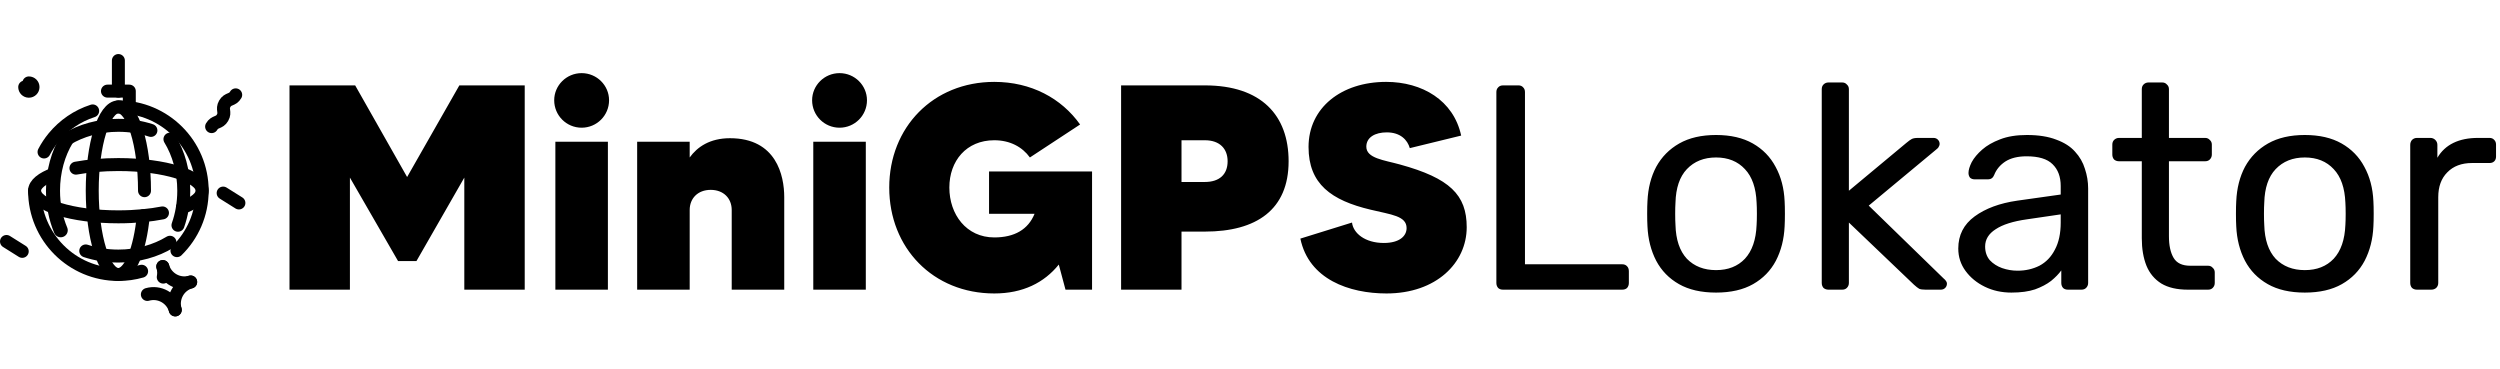 <svg width="2313" height="341" viewBox="0 0 2313 341" fill="none" xmlns="http://www.w3.org/2000/svg">
<path d="M424.99 79H485.47V268H429.58V164.32L385.3 241.54H368.29L323.74 164.32V268H267.85V79H328.6L376.66 163.78L424.99 79ZM513.824 268V131.11H562.424V268H513.824ZM538.124 118.15C524.084 118.15 512.744 106.81 512.744 92.77C512.744 79 524.084 67.66 538.124 67.66C552.164 67.66 563.504 79 563.504 92.77C563.504 106.81 552.164 118.15 538.124 118.15ZM675.358 127.87C718.288 127.87 725.578 162.43 725.578 182.41V268H676.978V194.29C676.978 183.49 669.418 175.66 657.538 175.66C645.658 175.66 638.098 183.49 638.098 194.29V268H589.498V131.11H638.098V145.69C645.118 135.97 656.728 127.87 675.358 127.87ZM752.447 268V131.11H801.047V268H752.447ZM776.747 118.15C762.707 118.15 751.367 106.81 751.367 92.77C751.367 79 762.707 67.66 776.747 67.66C790.787 67.66 802.127 79 802.127 92.77C802.127 106.81 790.787 118.15 776.747 118.15ZM915.061 158.65H1010.37V268H985.801L979.591 244.78C966.091 261.52 946.381 271.51 919.921 271.51C863.221 271.51 822.721 229.39 822.721 173.5C822.721 117.88 863.221 75.76 919.921 75.76C953.941 75.76 982.021 90.88 999.301 115.18L952.861 145.69C945.841 135.97 934.501 129.76 919.921 129.76C894.001 129.76 878.341 148.93 878.341 173.5C878.341 198.34 894.001 219.67 919.921 219.67C938.551 219.67 951.241 212.38 957.181 197.8H915.061V158.65ZM1114.73 79C1167.11 79 1192.22 106.81 1192.22 149.2C1192.22 194.02 1162.52 214.27 1114.73 214.27H1093.13V268H1037.24V79H1114.73ZM1114.73 168.37C1128.23 168.37 1135.79 161.35 1135.79 149.2C1135.79 137.86 1128.77 129.76 1114.73 129.76H1093.13V168.37H1114.73ZM1295.17 152.17C1341.34 164.86 1357 180.25 1357 210.22C1357 243.16 1328.92 271.51 1282.75 271.51C1248.46 271.51 1210.93 258.55 1203.1 220.75L1250.89 205.9C1251.97 215.62 1262.77 224.8 1280.32 224.8C1294.9 224.8 1301.38 218.32 1301.38 211.03C1301.38 199.69 1287.07 198.61 1268.17 194.02C1231.72 185.38 1210.66 170.26 1210.66 135.97C1210.66 99.79 1240.9 75.76 1282.48 75.76C1315.69 75.76 1344.85 92.77 1351.87 125.44L1304.35 137.05C1302.19 129.49 1295.71 122.47 1283.02 122.47C1272.22 122.47 1264.12 127.06 1264.12 135.7C1264.12 146.5 1280.59 148.12 1295.17 152.17ZM1390.65 268C1388.67 268 1387.14 267.46 1386.06 266.38C1384.98 265.12 1384.44 263.59 1384.44 261.79V85.21C1384.44 83.41 1384.98 81.97 1386.06 80.89C1387.14 79.63 1388.67 79 1390.65 79H1404.96C1406.76 79 1408.2 79.63 1409.28 80.89C1410.36 81.97 1410.9 83.41 1410.9 85.21V244.51H1500.81C1502.79 244.51 1504.32 245.14 1505.4 246.4C1506.48 247.48 1507.02 249.01 1507.02 250.99V261.79C1507.02 263.59 1506.48 265.12 1505.4 266.38C1504.32 267.46 1502.79 268 1500.81 268H1390.65ZM1587.68 270.7C1574 270.7 1562.57 268.09 1553.39 262.87C1544.21 257.65 1537.19 250.45 1532.33 241.27C1527.47 231.91 1524.77 221.29 1524.23 209.41C1524.05 206.35 1523.96 202.48 1523.96 197.8C1523.96 192.94 1524.05 189.07 1524.23 186.19C1524.77 174.13 1527.47 163.51 1532.33 154.33C1537.37 145.15 1544.48 137.95 1553.66 132.73C1562.84 127.51 1574.18 124.9 1587.68 124.9C1601.18 124.9 1612.52 127.51 1621.7 132.73C1630.88 137.95 1637.9 145.15 1642.76 154.33C1647.8 163.51 1650.59 174.13 1651.13 186.19C1651.31 189.07 1651.4 192.94 1651.4 197.8C1651.4 202.48 1651.31 206.35 1651.13 209.41C1650.59 221.29 1647.89 231.91 1643.03 241.27C1638.17 250.45 1631.15 257.65 1621.97 262.87C1612.79 268.09 1601.36 270.7 1587.68 270.7ZM1587.68 249.91C1598.84 249.91 1607.75 246.4 1614.41 239.38C1621.07 232.18 1624.67 221.74 1625.21 208.06C1625.39 205.36 1625.48 201.94 1625.48 197.8C1625.48 193.66 1625.39 190.24 1625.21 187.54C1624.67 173.86 1621.07 163.51 1614.41 156.49C1607.75 149.29 1598.84 145.69 1587.68 145.69C1576.52 145.69 1567.52 149.29 1560.68 156.49C1554.02 163.51 1550.51 173.86 1550.15 187.54C1549.97 190.24 1549.88 193.66 1549.88 197.8C1549.88 201.94 1549.97 205.36 1550.15 208.06C1550.51 221.74 1554.02 232.18 1560.68 239.38C1567.52 246.4 1576.52 249.91 1587.68 249.91ZM1691.69 268C1689.89 268 1688.36 267.46 1687.1 266.38C1686.02 265.12 1685.48 263.59 1685.48 261.79V82.51C1685.48 80.71 1686.02 79.27 1687.1 78.19C1688.36 76.93 1689.89 76.3 1691.69 76.3H1704.38C1706.18 76.3 1707.62 76.93 1708.7 78.19C1709.96 79.27 1710.59 80.71 1710.59 82.51V176.47L1763.78 132.19C1765.94 130.39 1767.56 129.22 1768.64 128.68C1769.9 127.96 1771.88 127.6 1774.58 127.6H1788.89C1790.51 127.6 1791.86 128.14 1792.94 129.22C1794.02 130.3 1794.56 131.65 1794.56 133.27C1794.56 133.99 1794.29 134.8 1793.75 135.7C1793.39 136.6 1792.58 137.5 1791.32 138.4L1728.95 190.24L1798.07 257.47C1800.23 259.27 1801.31 260.89 1801.31 262.33C1801.31 263.95 1800.77 265.3 1799.69 266.38C1798.61 267.46 1797.26 268 1795.64 268H1781.6C1778.9 268 1776.92 267.73 1775.66 267.19C1774.4 266.47 1772.78 265.21 1770.8 263.41L1710.59 205.9V261.79C1710.59 263.59 1709.96 265.12 1708.7 266.38C1707.62 267.46 1706.18 268 1704.38 268H1691.69ZM1860.94 270.7C1851.94 270.7 1843.75 268.9 1836.37 265.3C1828.99 261.7 1823.05 256.84 1818.55 250.72C1814.05 244.6 1811.8 237.67 1811.8 229.93C1811.8 217.51 1816.84 207.61 1826.92 200.23C1837 192.85 1850.14 187.99 1866.34 185.65L1906.57 179.98V172.15C1906.57 163.51 1904.05 156.76 1899.01 151.9C1894.15 147.04 1886.14 144.61 1874.98 144.61C1866.88 144.61 1860.31 146.23 1855.27 149.47C1850.41 152.71 1846.99 156.85 1845.01 161.89C1843.93 164.59 1842.04 165.94 1839.34 165.94H1827.19C1825.21 165.94 1823.68 165.4 1822.6 164.32C1821.7 163.06 1821.25 161.62 1821.25 160C1821.25 157.3 1822.24 153.97 1824.22 150.01C1826.38 146.05 1829.62 142.18 1833.94 138.4C1838.26 134.62 1843.75 131.47 1850.41 128.95C1857.25 126.25 1865.53 124.9 1875.25 124.9C1886.05 124.9 1895.14 126.34 1902.52 129.22C1909.9 131.92 1915.66 135.61 1919.8 140.29C1924.12 144.97 1927.18 150.28 1928.98 156.22C1930.96 162.16 1931.95 168.19 1931.95 174.31V261.79C1931.95 263.59 1931.32 265.12 1930.06 266.38C1928.98 267.46 1927.54 268 1925.74 268H1913.32C1911.34 268 1909.81 267.46 1908.73 266.38C1907.65 265.12 1907.11 263.59 1907.11 261.79V250.18C1904.77 253.42 1901.62 256.66 1897.66 259.9C1893.7 262.96 1888.75 265.57 1882.81 267.73C1876.87 269.71 1869.58 270.7 1860.94 270.7ZM1866.61 250.45C1873.99 250.45 1880.74 248.92 1886.86 245.86C1892.98 242.62 1897.75 237.67 1901.17 231.01C1904.77 224.35 1906.57 215.98 1906.57 205.9V198.34L1875.25 202.93C1862.47 204.73 1852.84 207.79 1846.36 212.11C1839.88 216.25 1836.64 221.56 1836.64 228.04C1836.64 233.08 1838.08 237.31 1840.96 240.73C1844.02 243.97 1847.8 246.4 1852.3 248.02C1856.98 249.64 1861.75 250.45 1866.61 250.45ZM2024.25 268C2014.17 268 2005.98 266.11 1999.68 262.33C1993.38 258.37 1988.79 252.88 1985.91 245.86C1983.03 238.66 1981.59 230.2 1981.59 220.48V149.2H1960.53C1958.73 149.2 1957.2 148.66 1955.94 147.58C1954.86 146.32 1954.32 144.79 1954.32 142.99V133.81C1954.32 132.01 1954.86 130.57 1955.94 129.49C1957.2 128.23 1958.73 127.6 1960.53 127.6H1981.59V82.51C1981.59 80.71 1982.13 79.27 1983.21 78.19C1984.47 76.93 1986 76.3 1987.8 76.3H2000.49C2002.29 76.3 2003.73 76.93 2004.81 78.19C2006.07 79.27 2006.7 80.71 2006.7 82.51V127.6H2040.18C2041.98 127.6 2043.42 128.23 2044.5 129.49C2045.76 130.57 2046.39 132.01 2046.39 133.81V142.99C2046.39 144.79 2045.76 146.32 2044.5 147.58C2043.42 148.66 2041.98 149.2 2040.18 149.2H2006.7V218.59C2006.7 227.05 2008.14 233.71 2011.02 238.57C2013.9 243.43 2019.03 245.86 2026.41 245.86H2042.88C2044.68 245.86 2046.12 246.49 2047.2 247.75C2048.46 248.83 2049.09 250.27 2049.09 252.07V261.79C2049.09 263.59 2048.46 265.12 2047.2 266.38C2046.12 267.46 2044.68 268 2042.88 268H2024.25ZM2132.42 270.7C2118.74 270.7 2107.31 268.09 2098.13 262.87C2088.95 257.65 2081.93 250.45 2077.07 241.27C2072.21 231.91 2069.51 221.29 2068.97 209.41C2068.79 206.35 2068.7 202.48 2068.7 197.8C2068.7 192.94 2068.79 189.07 2068.97 186.19C2069.51 174.13 2072.21 163.51 2077.07 154.33C2082.11 145.15 2089.22 137.95 2098.4 132.73C2107.58 127.51 2118.92 124.9 2132.42 124.9C2145.92 124.9 2157.26 127.51 2166.44 132.73C2175.62 137.95 2182.64 145.15 2187.5 154.33C2192.54 163.51 2195.33 174.13 2195.87 186.19C2196.05 189.07 2196.14 192.94 2196.14 197.8C2196.14 202.48 2196.05 206.35 2195.87 209.41C2195.33 221.29 2192.63 231.91 2187.77 241.27C2182.91 250.45 2175.89 257.65 2166.71 262.87C2157.53 268.09 2146.1 270.7 2132.42 270.7ZM2132.42 249.91C2143.58 249.91 2152.49 246.4 2159.15 239.38C2165.81 232.18 2169.41 221.74 2169.95 208.06C2170.13 205.36 2170.22 201.94 2170.22 197.8C2170.22 193.66 2170.13 190.24 2169.95 187.54C2169.41 173.86 2165.81 163.51 2159.15 156.49C2152.49 149.29 2143.58 145.69 2132.42 145.69C2121.26 145.69 2112.26 149.29 2105.42 156.49C2098.76 163.51 2095.25 173.86 2094.89 187.54C2094.71 190.24 2094.62 193.66 2094.62 197.8C2094.62 201.94 2094.71 205.36 2094.89 208.06C2095.25 221.74 2098.76 232.18 2105.42 239.38C2112.26 246.4 2121.26 249.91 2132.42 249.91ZM2236.16 268C2234.36 268 2232.83 267.46 2231.57 266.38C2230.49 265.12 2229.95 263.59 2229.95 261.79V134.08C2229.95 132.28 2230.49 130.75 2231.57 129.49C2232.83 128.23 2234.36 127.6 2236.16 127.6H2248.58C2250.38 127.6 2251.91 128.23 2253.17 129.49C2254.43 130.75 2255.06 132.28 2255.06 134.08V145.96C2258.66 139.84 2263.61 135.25 2269.91 132.19C2276.21 129.13 2283.77 127.6 2292.59 127.6H2303.39C2305.19 127.6 2306.63 128.23 2307.71 129.49C2308.79 130.57 2309.33 132.01 2309.33 133.81V144.88C2309.33 146.68 2308.79 148.12 2307.71 149.2C2306.63 150.28 2305.19 150.82 2303.39 150.82H2287.19C2277.47 150.82 2269.82 153.7 2264.24 159.46C2258.66 165.04 2255.87 172.69 2255.87 182.41V261.79C2255.87 263.59 2255.24 265.12 2253.98 266.38C2252.72 267.46 2251.19 268 2249.39 268H2236.16Z" fill="black"/>
<path d="M162.155 286.714C158.966 275.646 165.343 264.088 176.42 260.891" stroke="black" stroke-width="12" stroke-miterlimit="10" stroke-linecap="round" stroke-linejoin="round"/>
<path d="M136.335 272.433C147.421 269.253 158.979 275.648 162.159 286.716" stroke="black" stroke-width="12" stroke-miterlimit="10" stroke-linecap="round" stroke-linejoin="round"/>
<path d="M176.42 260.891C165.335 264.088 153.794 257.702 150.605 246.625" stroke="black" stroke-width="12" stroke-miterlimit="10" stroke-linecap="round" stroke-linejoin="round"/>
<path d="M150.605 246.625C151.546 249.917 151.654 253.24 151.047 256.381" stroke="black" stroke-width="12" stroke-miterlimit="10" stroke-linecap="round" stroke-linejoin="round"/>
<path d="M218.069 87.754C215.032 93.039 211.003 90.721 207.958 96.002C204.921 101.287 208.95 103.605 205.9 108.895C202.855 114.188 198.826 111.871 195.789 117.152" stroke="black" stroke-width="12" stroke-miterlimit="10" stroke-linecap="round" stroke-linejoin="round"/>
<path d="M26.707 76.707C28.835 76.707 30.554 78.427 30.554 80.554C30.554 82.681 28.835 84.405 26.707 84.405C24.58 84.405 22.861 82.685 22.861 80.554" stroke="black" stroke-width="12" stroke-miterlimit="10" stroke-linecap="round" stroke-linejoin="round"/>
<path d="M20.578 232.563L6 223.414" stroke="black" stroke-width="12" stroke-miterlimit="10" stroke-linecap="round" stroke-linejoin="round"/>
<path d="M221.037 187.777L206.459 178.637" stroke="black" stroke-width="12" stroke-miterlimit="10" stroke-linecap="round" stroke-linejoin="round"/>
<path d="M131.029 250.95C124.201 252.912 116.984 253.961 109.524 253.961C66.701 253.961 31.993 219.252 31.993 176.434" stroke="black" stroke-width="12" stroke-miterlimit="10" stroke-linecap="round" stroke-linejoin="round"/>
<path d="M109.524 98.898C152.351 98.898 187.06 133.616 187.06 176.434C187.06 198.173 178.119 217.819 163.706 231.898" stroke="black" stroke-width="12" stroke-miterlimit="10" stroke-linecap="round" stroke-linejoin="round"/>
<path d="M40.743 140.61C43.243 135.814 46.236 131.309 49.646 127.163C58.977 115.844 71.454 107.214 85.741 102.613" stroke="black" stroke-width="12" stroke-miterlimit="10" stroke-linecap="round" stroke-linejoin="round"/>
<path d="M109.524 84.302V56" stroke="black" stroke-width="12" stroke-miterlimit="10" stroke-linecap="round" stroke-linejoin="round"/>
<path d="M132.61 199.524C129.547 231.066 120.367 253.962 109.52 253.962C96.168 253.962 85.338 219.253 85.338 176.434C85.338 133.616 96.168 98.898 109.52 98.898C122.876 98.898 133.702 133.616 133.702 176.434" stroke="black" stroke-width="12" stroke-miterlimit="10" stroke-linecap="round" stroke-linejoin="round"/>
<path d="M56.183 213.034C51.621 202.134 49.031 189.671 49.031 176.432C49.031 158.445 53.813 141.887 61.832 128.727" stroke="black" stroke-width="13" stroke-miterlimit="10" stroke-linecap="round" stroke-linejoin="round"/>
<path d="M157.225 128.746C165.239 141.898 170.018 158.447 170.018 176.43C170.018 187.836 168.098 198.666 164.646 208.413" stroke="black" stroke-width="12" stroke-miterlimit="10" stroke-linecap="round" stroke-linejoin="round"/>
<path d="M157.225 224.125C144.068 232.148 127.511 236.918 109.524 236.918C98.811 236.918 88.609 235.224 79.329 232.161" stroke="black" stroke-width="12" stroke-miterlimit="10" stroke-linecap="round" stroke-linejoin="round"/>
<path d="M61.832 128.731C74.989 120.712 91.537 115.934 109.524 115.934C120.198 115.934 130.37 117.619 139.628 120.664" stroke="black" stroke-width="12" stroke-miterlimit="10" stroke-linecap="round" stroke-linejoin="round"/>
<path d="M150.328 196.992C144.844 198.058 138.896 198.912 132.61 199.522C125.315 200.233 117.565 200.614 109.52 200.614C66.701 200.614 31.988 189.793 31.988 176.432C31.988 170.484 38.872 165.039 50.291 160.828" stroke="black" stroke-width="12" stroke-miterlimit="10" stroke-linecap="round" stroke-linejoin="round"/>
<path d="M70.258 155.577C81.773 153.467 95.198 152.25 109.52 152.25C152.338 152.25 187.056 163.072 187.056 176.432C187.056 182.371 180.185 187.812 168.787 192.019" stroke="black" stroke-width="12" stroke-miterlimit="10" stroke-linecap="round" stroke-linejoin="round"/>
<path d="M99.413 84.301H119.631V99.589" stroke="black" stroke-width="12" stroke-miterlimit="10" stroke-linecap="round" stroke-linejoin="round"/>
</svg>

